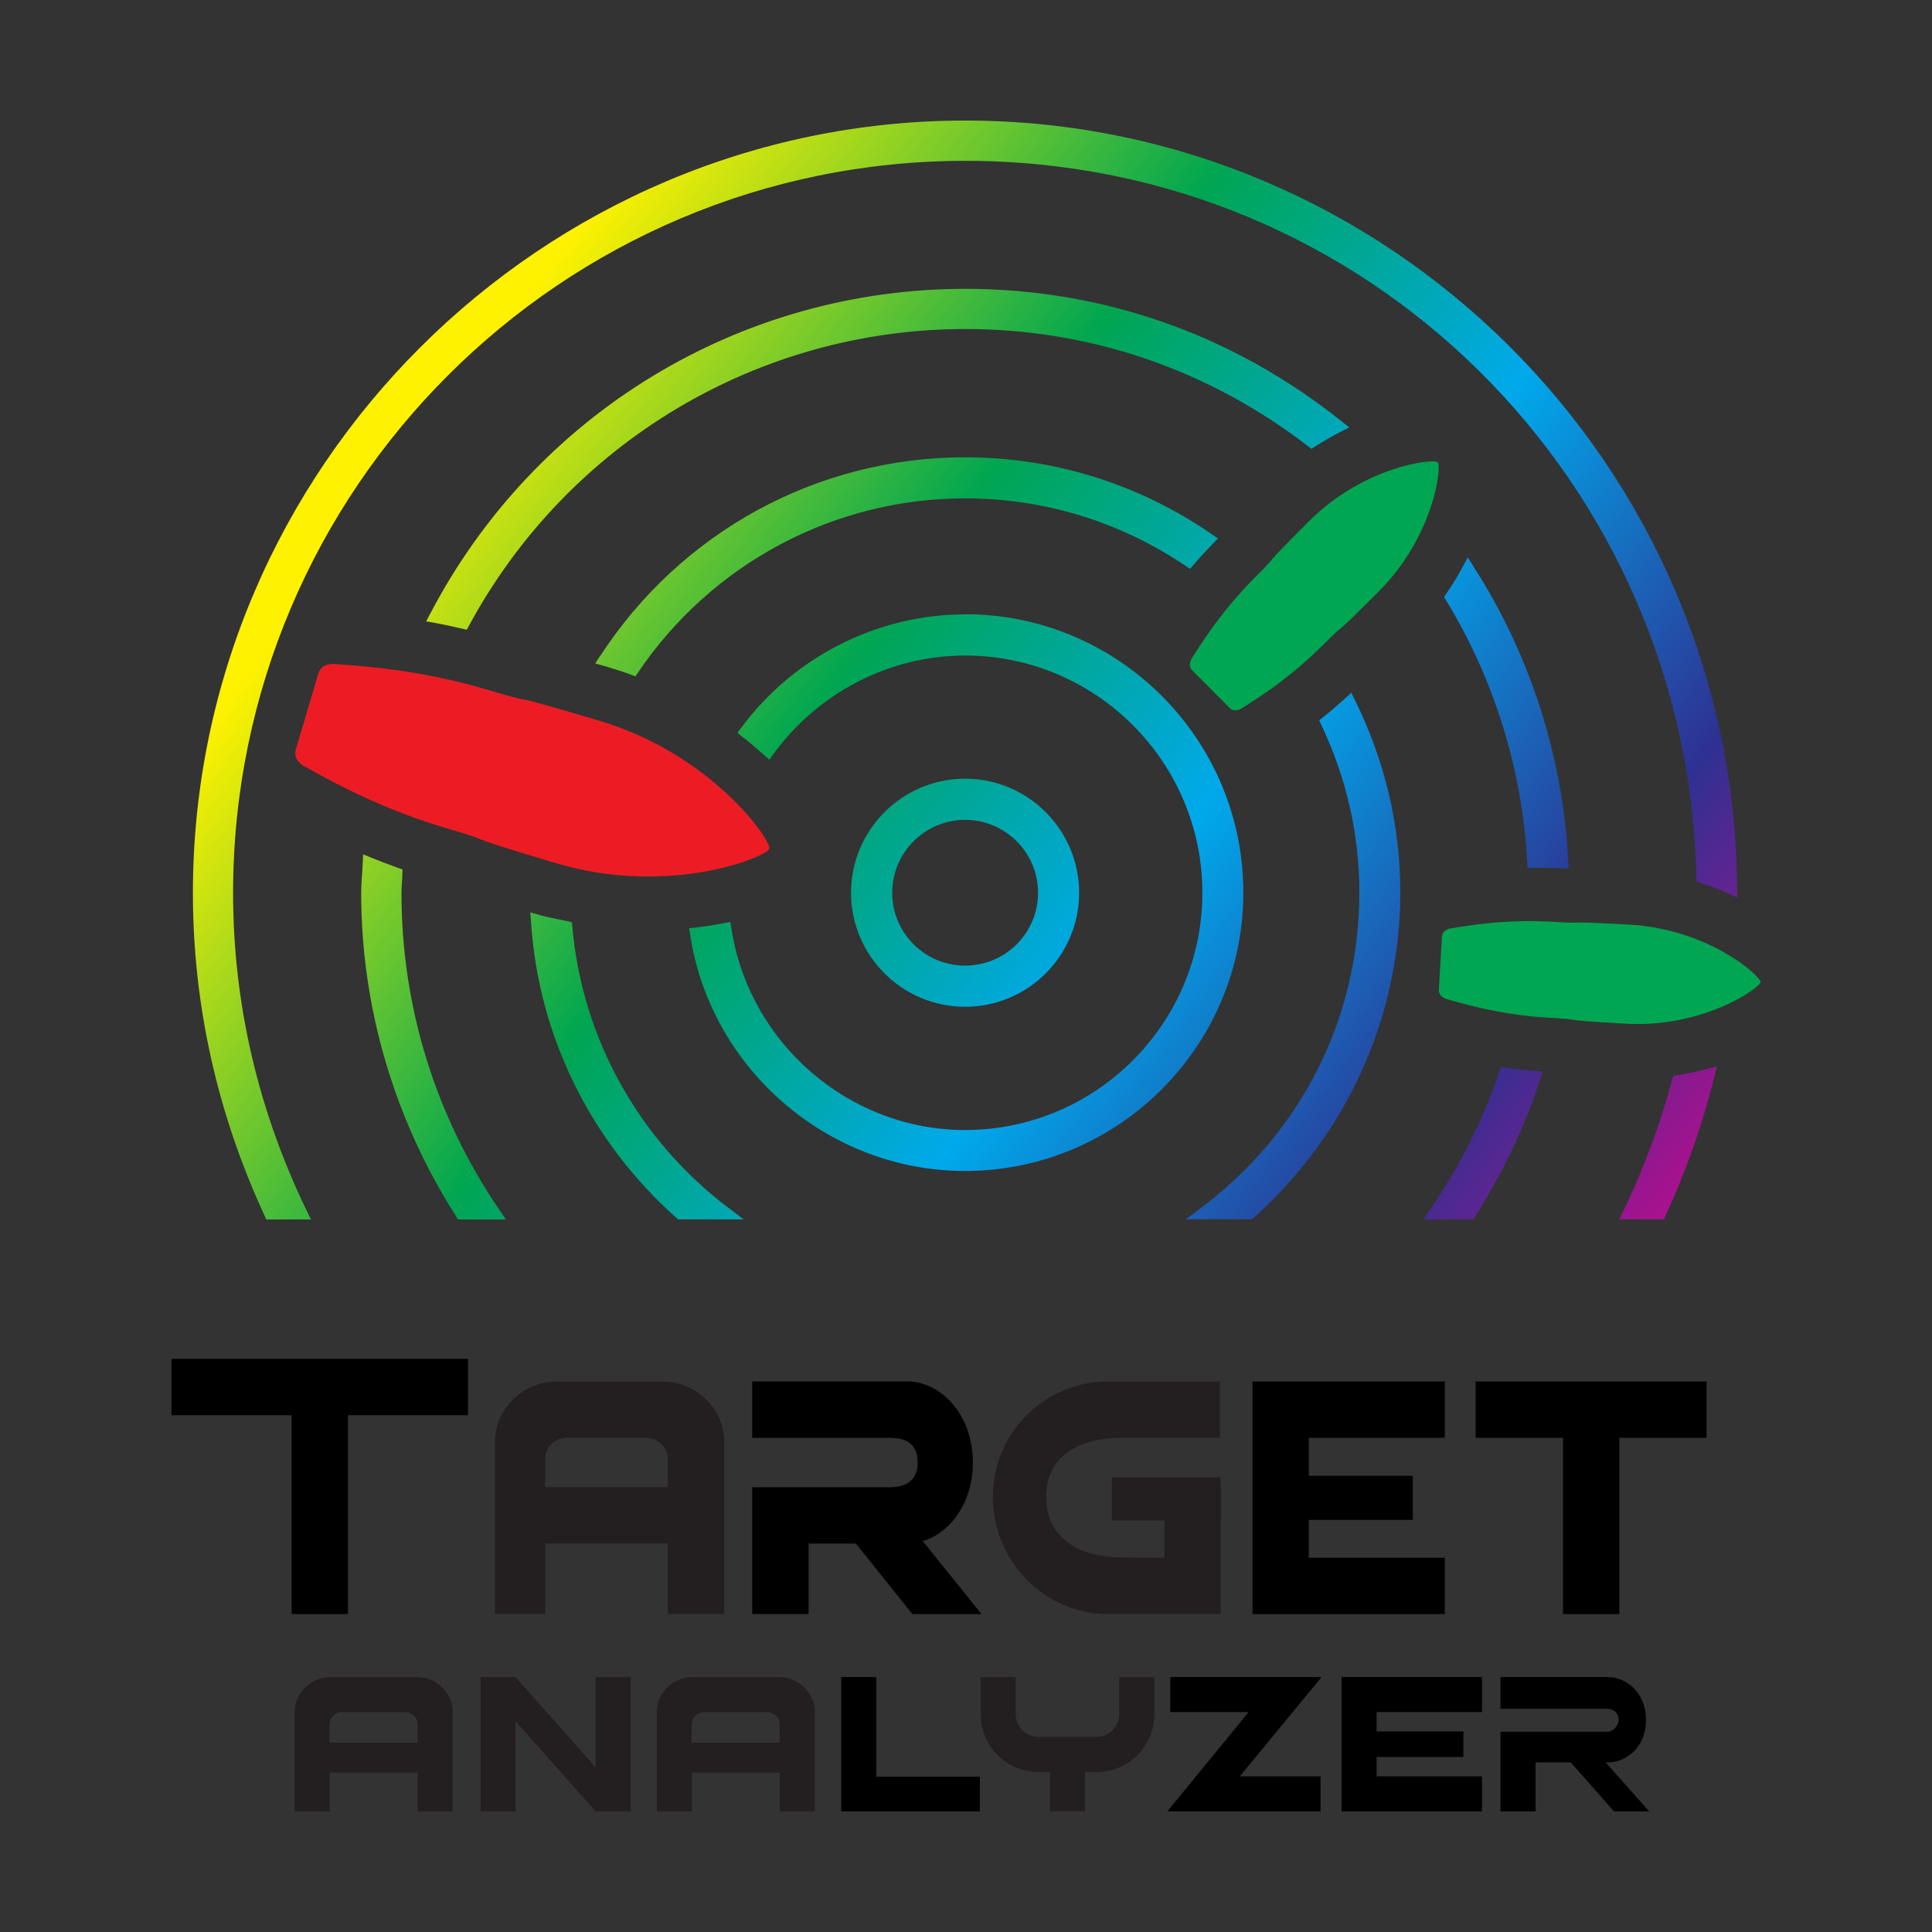 <?xml version="1.0" encoding="UTF-8"?>
<svg id="Layer_1" data-name="Layer 1" xmlns="http://www.w3.org/2000/svg" xmlns:xlink="http://www.w3.org/1999/xlink" viewBox="0 0 200 200">
  <rect x="0" y="0" width="200" height="200" fill="#333333" stroke="none"/>
  <defs>
    <style>
      .cls-1 {
        fill: #ed1c24;
      }

      .cls-2 {
        fill: #00a651;
      }

      .cls-3 {
        fill: url(#linear-gradient);
      }

      .cls-4 {
        fill: #231f20;
      }
    </style>
    <linearGradient id="linear-gradient" x1="22.23" y1="28.92" x2="176.11" y2="142.84" gradientUnits="userSpaceOnUse">
      <stop offset=".14" stop-color="#fff200"/>
      <stop offset=".4" stop-color="#00a651"/>
      <stop offset=".6" stop-color="#00a9eb"/>
      <stop offset=".8" stop-color="#2e3192"/>
      <stop offset="1" stop-color="#ec008c"/>
    </linearGradient>
  </defs>
  <g>
    <polygon points="101.43 187.52 87.08 187.52 87.08 173.61 90.71 173.61 90.71 183.92 101.43 183.92 101.43 187.52"/>
    <path d="m166.48,173.61h-11.15v3.28h11.05c.82,0,1.19.64,1.19,1.16,0,.48-.49,1.21-1.19,1.22h-11.05v8.25h3.63v-5.08h7.52c1.77,0,3.91-1.47,3.91-4.39s-2.14-4.44-3.91-4.44Z"/>
    <polygon points="162.43 182.24 167.08 187.52 170.73 187.52 166.08 182.29 162.43 182.24"/>
    <path class="cls-4" d="m46.86,187.52h-3.64v-.35s0-3.72,0-3.67h-9.09s0,3.63,0,3.67v.35h-3.63v-.35c0-.32,0-7.24,0-9.34v-.6c0-2,1.67-3.62,3.73-3.62h8.91c2.05,0,3.72,1.62,3.72,3.62v.6c0,2.1,0,9.02,0,9.34v.35h0Zm-12.74-7.12h9.1v-1.9c0-.7-.59-1.27-1.33-1.27h-6.44c-.74,0-1.34.57-1.34,1.27v1.9Z"/>
    <path class="cls-4" d="m84.35,187.52h-3.63v-.35s0-3.72,0-3.67h-9.1s0,3.63,0,3.67v.35h-3.63v-.35c0-.32,0-7.24,0-9.34v-.6c0-2,1.67-3.62,3.72-3.62h8.92c2.05,0,3.72,1.62,3.72,3.62v.6c0,2.1,0,9.02,0,9.34v.35h0Zm-12.74-7.12h9.1v-1.9c0-.7-.59-1.27-1.33-1.27h-6.44c-.74,0-1.34.57-1.34,1.27v1.9Z"/>
    <polygon class="cls-4" points="61.66 187.52 65.29 187.52 65.29 173.61 61.66 173.61 61.66 182.96 53.37 173.61 49.75 173.61 49.75 187.52 53.37 187.52 53.37 178.19 61.66 187.52"/>
    <polygon points="153.42 177.23 153.42 173.61 138.88 173.61 138.88 187.52 153.42 187.52 153.42 183.89 142.51 183.89 142.51 181.88 151.49 181.88 151.49 179.24 142.51 179.24 142.51 177.23 153.42 177.23"/>
    <path class="cls-4" d="m101.53,173.61v3.88c0,3.28,2.67,5.95,5.95,5.95h6.06c3.28,0,5.95-2.67,5.95-5.95v-3.88h-3.63v3.83c0,1.31-1.05,2.37-2.37,2.37h-5.96c-1.32,0-2.38-1.06-2.38-2.37v-3.83h-3.63Z"/>
    <rect class="cls-4" x="108.69" y="181.01" width="3.63" height="6.5"/>
    <polygon points="121.15 173.61 121.15 177.23 129.26 177.23 120.84 187.52 136.7 187.52 136.7 183.89 128.34 183.89 136.81 173.61 121.15 173.61"/>
    <path d="m93.92,143.01h-16.05v5.83h14.09c1.32,0,3.04.25,3.04,2.56,0,2.15-1.61,2.52-2.76,2.56h-14.37v13.12h5.84v-7.29h10.22c3.38,0,6.78-3.34,6.78-8.39s-3.39-8.4-6.78-8.4Z"/>
    <polygon points="86.4 157.05 94.45 167.09 101.61 167.09 93.58 157.13 86.4 157.05"/>
    <path class="cls-4" d="m74.96,167.09h-5.83v-7.32h-12.7c0,.27,0,6.65,0,6.71v.61h-5.19v-17.8c0-3.47,2.89-6.28,6.44-6.28h10.84c3.55,0,6.45,2.82,6.45,6.28v1.03c0,3.64,0,15.62,0,16.16v.61h0Zm-18.54-13.15h12.71v-2.9c0-1.21-1.02-2.2-2.3-2.2h-8.11c-1.27,0-2.3.99-2.3,2.2v2.9h0Z"/>
    <polygon points="48.45 140.67 17.75 140.67 17.75 146.5 30.19 146.5 30.19 167.09 36.02 167.09 36.02 146.5 48.45 146.5 48.45 140.67"/>
    <path d="m176.67,143.01h-23.91v5.83h9.04v18.25h5.83v-18.25h9.03v-5.83Z"/>
    <path d="m149.57,148.84v-5.83h-19.91v24.08h19.91v-5.83h-14.08v-3.92h10.76v-4.57h-10.76v-3.93h14.08Z"/>
    <path class="cls-4" d="m114.73,143.01h11.55v5.83h-10.16c-4.31,0-7.82,1.8-7.82,6.12s3.51,6.26,7.82,6.26c.02,0,1.45.02,4.41.04v-7.63h5.83v13.46h-11.63c-6.59,0-11.95-5.45-11.95-12.12s5.37-11.96,11.95-11.96"/>
    <rect class="cls-4" x="115.09" y="152.93" width="11.27" height="4.47"/>
  </g>
  <g>
    <path class="cls-1" d="m79.63,87.85c.25-.84-5.94-9.78-17.62-13.25-11.67-3.47-5.1-1.27-11.78-3.26-7.68-2.28-14.42-2.47-15.43-2.59-1.03-.12-1.65.32-1.84.95-.19.62-2.16,7.27-2.34,7.9-.19.63.1,1.34,1.02,1.8.92.46,6.66,3.98,14.33,6.26,6.7,1.98-.01.24,11.67,3.72,11.67,3.45,21.74-.67,22-1.52Z"/>
    <path class="cls-2" d="m148.85,47.86c-.42-.42-7.61.36-13.35,6.1-5.72,5.73-2.36,2.58-5.64,5.87-3.77,3.77-6.01,7.64-6.41,8.2-.39.56-.34,1.07-.03,1.37.3.31,3.57,3.58,3.87,3.88.31.32.82.37,1.37-.03.57-.39,4.45-2.63,8.21-6.4,3.3-3.28.15.09,5.87-5.64,5.73-5.74,6.51-12.92,6.1-13.34Z"/>
    <path class="cls-2" d="m182.25,101.66c.04-.59-5.32-5.44-13.41-5.93-8.09-.47-3.5-.04-8.14-.31-5.32-.32-9.7.58-10.39.66-.68.07-1.02.45-1.04.89-.03.44-.3,5.05-.32,5.48-.03.43.26.84.93,1.01.66.16,4.92,1.56,10.24,1.88,4.64.27.02.16,8.12.63,8.08.48,13.98-3.72,14.01-4.3Z"/>
    <path class="cls-3" d="m99.9,63.6c-9.09,0-17.76,4.41-23.2,11.78l-.36.49.48.38c.81.63,1.57,1.28,2.3,1.93l.52.47.41-.57c4.65-6.4,12.06-10.22,19.85-10.22,13.55,0,24.57,11.02,24.57,24.56s-11.02,24.56-24.57,24.56c-11.99,0-22.38-8.98-24.19-20.89l-.11-.65-.64.12c-1.01.19-2.01.35-2.97.46l-.65.07.1.65c2.11,13.95,14.35,24.48,28.45,24.48,15.89,0,28.82-12.93,28.82-28.82s-12.93-28.82-28.82-28.82Zm-40.66,32.32l-.04-.46-.45-.1c-.31-.07-.62-.12-.93-.19-.6-.12-1.2-.24-1.77-.4l-1.15-.32.06.88c.76,11.84,6.11,22.76,15.05,30.74l.18.16h6.8l-1.51-1.14c-9.32-7-15.24-17.63-16.23-29.17Zm-17.68-3.49c0-.39.02-.76.05-1.14.01-.27.04-.54.04-.82l.02-.47-.44-.15c-.98-.35-1.92-.71-2.81-1.07l-.83-.34-.04.89c-.02.35-.04.7-.06,1.05-.05.68-.1,1.36-.1,2.05,0,11.84,3.41,23.44,9.84,33.51l.19.3h4.95l-.67-.99c-6.64-9.72-10.14-21.06-10.14-32.81Zm94.19-45.96l.37-.24c.89-.57,1.79-1.09,2.68-1.54l.88-.44-.77-.61c-11.2-8.98-24.69-13.74-38.98-13.74-23.32,0-44.56,12.9-55.41,33.66l-.4.76.84.15c.93.17,1.89.37,2.89.61l.47.11.23-.42c10.24-18.94,29.93-30.71,51.39-30.71,12.89,0,25.15,4.19,35.47,12.13l.35.27Zm-73.67,21.49l-.46.72.81.23c.4.11.74.22,1.19.36.56.16,1.13.36,1.7.57l.46.17.28-.41c7.63-11.27,20.28-18.01,33.85-18.01,8.16,0,16.04,2.41,22.81,6.98l.47.32.37-.43c.52-.62,1.14-1.29,2-2.18l.52-.54-.61-.42c-7.55-5.22-16.39-7.98-25.55-7.98-15.31,0-29.45,7.71-37.83,20.63Zm49.63,24.46c0-6.51-5.29-11.81-11.8-11.81s-11.81,5.3-11.81,11.81,5.3,11.8,11.81,11.8,11.8-5.29,11.8-11.8Zm-19.35,0c0-4.17,3.39-7.55,7.55-7.55s7.55,3.39,7.55,7.55-3.38,7.54-7.55,7.54-7.55-3.38-7.55-7.54Zm87.46-.5c-.29-43.81-36.12-79.44-79.89-79.44S19.97,48.35,19.97,92.44c0,11.54,2.5,22.79,7.43,33.43l.17.37h4.62l-.44-.91c-5.05-10.43-7.62-21.5-7.62-32.89,0-41.79,34.01-75.79,75.8-75.79s74.8,33.27,75.68,74.16v.45s.44.14.44.14c.97.31,1.95.68,2.89,1.11l.9.4v-.98Zm-27.3-33.32l-.58-.9-.51.95c-.49.93-1.07,1.87-1.71,2.81l-.23.34.21.35c4.98,8.16,7.88,17.52,8.4,27.09l.03.6h1.57c.43,0,.86,0,1.33.02l1.36.08-.04-.7c-.55-10.91-3.95-21.51-9.84-30.63Zm21.09,52.71l-.4.06-.11.39c-1.27,4.73-2.97,9.29-5.03,13.56l-.44.91h4.61l.17-.37c2.12-4.58,3.83-9.44,5.07-14.44l.25-1.03-1.02.27c-1.02.27-2.07.48-3.1.65Zm-17.72-.77l-.52-.08-.18.5c-1.66,4.96-4.07,9.77-7.16,14.28l-.67.99h5.15l.19-.3c2.89-4.54,5.16-9.33,6.75-14.25l.25-.76-.8-.06c-1.18-.09-2.14-.19-3.01-.33Zm-15.99-38.83l-.62.56c-.82.74-1.58,1.4-2.33,1.99l-.39.31.21.45c2.63,5.53,3.95,11.38,3.95,17.39,0,12.94-5.99,24.85-16.44,32.67l-1.52,1.14h6.84l.18-.16c9.65-8.59,15.18-20.85,15.18-33.65,0-6.93-1.59-13.65-4.71-19.96l-.37-.75Z"/>
  </g>
</svg>